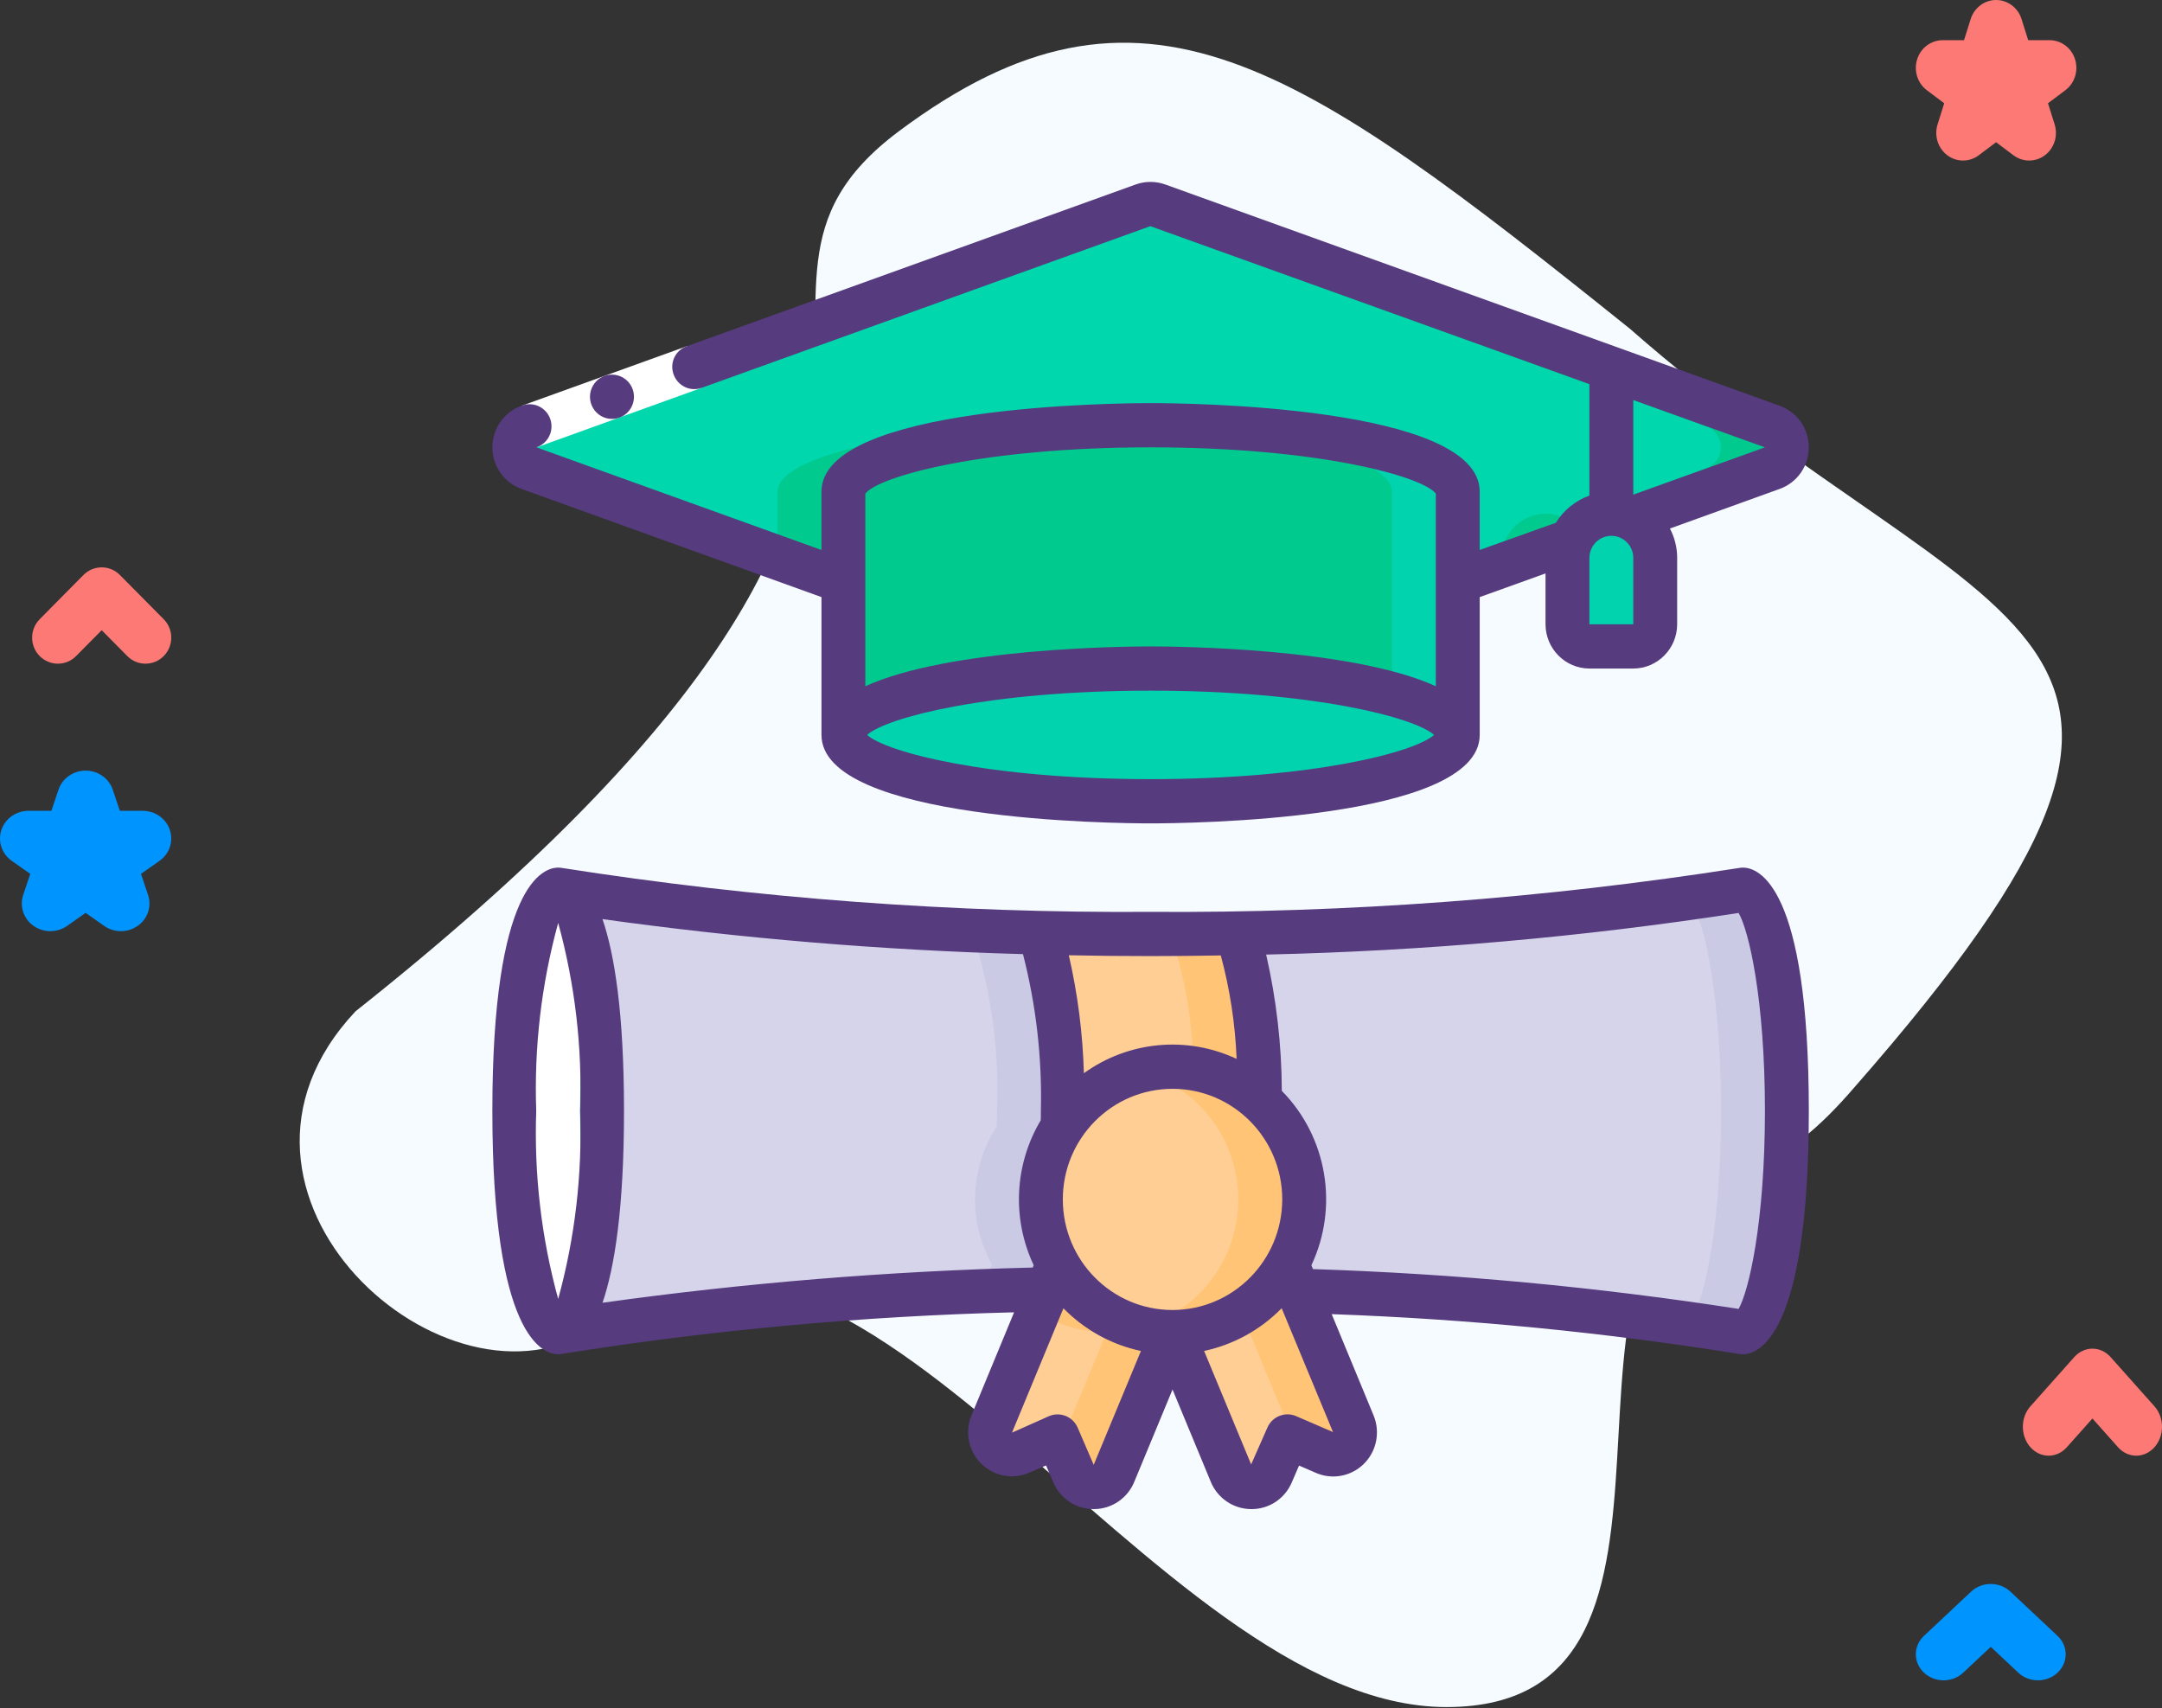 <svg width="243" height="192" viewBox="0 0 243 192" fill="none" xmlns="http://www.w3.org/2000/svg">
<rect x="0" y="0" width="243" height="192" fill="#333333" stroke="none"/>
<path d="M39.964 113.661C20.727 134.137 50.292 160.503 66.939 149.159C96.035 125.069 129.366 191.864 162.576 191.864C195.785 191.864 169.489 137.354 195.722 131.595C200.718 130.151 204.653 126.59 208.434 122.2C255.051 69.04 223.971 72.727 183.154 36.916C145.855 7.004 128.278 -5.61 101.023 14.757C75.271 34 120.445 49.887 39.964 113.661Z" fill="#F6FBFF"/>
<g clip-path="url(#clip0_140_5955)">
<path d="M199.185 52.616L183.402 58.309C182.697 57.928 181.909 57.732 181.109 57.737C179.132 57.748 177.35 58.939 176.571 60.771L163.846 65.345V55.251C163.846 51.124 148.384 47.793 129.321 47.793C110.258 47.793 94.796 51.124 94.796 55.251V65.345L59.457 52.616C58.481 52.259 57.832 51.325 57.832 50.279C57.832 49.233 58.481 48.299 59.457 47.942L128.458 23.081C129.016 22.882 129.626 22.882 130.184 23.081L199.185 47.942C200.161 48.299 200.81 49.233 200.81 50.279C200.81 51.325 200.161 52.259 199.185 52.616Z" fill="#00D7AD"/>
<path d="M121.923 47.793C102.86 47.793 87.397 51.124 87.397 55.251V62.68L94.796 65.345V55.251C94.796 51.395 108.298 48.236 125.622 47.838C124.407 47.808 123.174 47.793 121.923 47.793Z" fill="#00CA8E"/>
<path d="M199.185 47.942L130.184 23.081C129.626 22.882 129.017 22.882 128.458 23.081L125.622 24.103L191.787 47.942C192.762 48.299 193.412 49.233 193.412 50.279C193.412 51.325 192.762 52.259 191.787 52.616L176.004 58.309C175.299 57.928 174.511 57.732 173.711 57.737C171.734 57.748 169.952 58.939 169.173 60.771L163.846 62.685V65.345L176.571 60.771C177.35 58.939 179.132 57.748 181.109 57.737C181.909 57.732 182.697 57.928 183.402 58.309L199.185 52.616C200.161 52.259 200.81 51.325 200.81 50.279C200.81 49.233 200.161 48.299 199.185 47.942Z" fill="#00CA8E"/>
<path d="M67.669 124.863C67.669 137.99 65.647 148.755 63.082 149.65L62.737 149.725C60.024 149.725 57.805 138.587 57.805 124.863C57.805 111.14 60.024 100.002 62.737 100.002C62.834 100.024 62.933 100.04 63.033 100.052H63.057C65.622 100.922 67.669 111.687 67.669 124.863Z" fill="#00D3AE"/>
<path d="M67.669 124.863C67.669 137.99 65.647 148.755 63.082 149.65L62.737 149.725C60.024 149.725 57.805 138.587 57.805 124.863C57.805 111.14 60.024 100.002 62.737 100.002C62.834 100.024 62.933 100.04 63.033 100.052H63.057C65.622 100.922 67.669 111.687 67.669 124.863Z" fill="#00D3AE"/>
<path d="M200.838 124.863C200.838 138.587 198.618 149.725 195.905 149.725C179.355 147.058 162.648 145.497 145.893 145.051L144.685 142.117C148.093 136.016 146.819 128.345 141.627 123.695C141.823 117.31 140.905 110.939 138.914 104.875C158.003 104.636 177.049 103.007 195.905 100.002C198.618 100.002 200.838 111.14 200.838 124.863Z" fill="#D6D4EA"/>
<path d="M195.906 100.002C195.906 100.002 193.76 100.392 189.842 100.954C191.911 103.898 193.44 113.479 193.44 124.863C193.44 136.247 191.911 145.826 189.842 148.773C193.753 149.332 195.906 149.725 195.906 149.725C198.619 149.725 200.838 138.587 200.838 124.863C200.838 111.14 198.619 100.002 195.906 100.002Z" fill="#CACAE5"/>
<path d="M119.432 126.603C116.387 131.264 116.177 137.25 118.89 142.116L117.731 144.901C99.428 145.223 81.169 146.81 63.082 149.649C65.647 148.754 67.669 137.989 67.669 124.862C67.669 111.686 65.622 100.921 63.058 100.051C80.808 102.871 98.729 104.457 116.695 104.799C118.795 111.268 119.73 118.062 119.457 124.862C119.457 125.459 119.457 126.031 119.432 126.603Z" fill="#D6D4EA"/>
<path d="M119.457 124.862C119.73 118.062 118.795 111.268 116.695 104.799C98.729 104.457 80.808 102.871 63.058 100.051C63.617 100.327 64.064 100.789 64.325 101.358C79.247 103.288 94.257 104.436 109.297 104.799C111.396 111.268 112.332 118.062 112.059 124.862C112.059 125.459 112.059 126.031 112.034 126.603C108.988 131.264 108.779 137.25 111.492 142.116L110.332 144.901C94.949 145.242 79.594 146.397 64.33 148.361C64.07 148.92 63.63 149.374 63.082 149.649C81.169 146.81 99.428 145.223 117.731 144.901L118.89 142.116C116.177 137.25 116.387 131.264 119.432 126.603C119.457 126.031 119.457 125.459 119.457 124.862Z" fill="#CACAE5"/>
<path d="M141.627 123.695C138.937 121.228 135.425 119.87 131.788 119.892C126.813 119.897 122.172 122.418 119.433 126.604C119.457 126.032 119.457 125.461 119.457 124.864C119.73 118.064 118.795 111.269 116.695 104.801C120.74 104.925 124.957 104.975 129.322 104.975C132.602 104.975 135.808 104.95 138.915 104.875C140.906 110.94 141.824 117.31 141.627 123.695Z" fill="#FFCE94"/>
<path d="M134.123 120.11C136.92 120.535 139.53 121.782 141.627 123.695C141.824 117.31 140.905 110.94 138.915 104.875C136.52 104.932 134.051 104.955 131.551 104.964C133.208 109.841 134.077 114.955 134.123 120.11Z" fill="#FFC476"/>
<path d="M121.923 104.975C123.378 104.975 124.811 104.975 126.234 104.955C122.972 104.935 119.768 104.895 116.695 104.801C116.715 104.843 116.73 104.9 116.75 104.942C118.456 104.96 120.168 104.975 121.923 104.975Z" fill="#FFCE94"/>
<path d="M146.584 134.808C146.584 143.046 139.96 149.725 131.788 149.725C123.616 149.725 116.991 143.046 116.991 134.808C116.991 126.569 123.616 119.891 131.788 119.891C135.425 119.869 138.937 121.227 141.627 123.695C144.784 126.511 146.589 130.558 146.584 134.808Z" fill="#FFCE94"/>
<path d="M141.627 123.695C138.937 121.227 135.425 119.869 131.787 119.891C130.51 119.891 129.237 120.058 128.002 120.388C130.318 120.952 132.458 122.088 134.229 123.695C138.303 127.351 140.045 132.975 138.76 138.319C137.475 143.663 133.371 147.858 128.088 149.227C134.691 150.95 141.605 147.893 144.82 141.83C148.035 135.766 146.716 128.272 141.627 123.695Z" fill="#FFC476"/>
<path d="M131.788 149.725L125.228 165.561C124.863 166.5 123.972 167.124 122.971 167.141C121.971 167.157 121.06 166.563 120.666 165.636L118.865 161.459L114.722 163.249C113.811 163.652 112.749 163.459 112.034 162.761C111.32 162.062 111.096 160.998 111.467 160.067L117.731 144.902L118.89 142.117C121.51 146.816 126.441 149.724 131.788 149.725Z" fill="#FFCE94"/>
<path d="M111.467 161.459L111.346 161.511C111.448 161.977 111.682 162.404 112.019 162.739L111.467 161.459Z" fill="#00D7AD"/>
<path d="M118.89 142.117L117.731 144.902L116.653 147.51C118.978 148.959 121.657 149.726 124.389 149.725L119.211 162.245L120.666 165.636C121.06 166.563 121.971 167.157 122.972 167.141C123.972 167.124 124.863 166.5 125.228 165.561L131.788 149.725C126.441 149.724 121.51 146.816 118.89 142.117Z" fill="#FFC476"/>
<path d="M148.852 163.249L144.709 161.459L142.909 165.636C142.514 166.563 141.603 167.157 140.603 167.141C139.603 167.124 138.712 166.5 138.347 165.561L131.787 149.725C137.134 149.724 142.065 146.816 144.685 142.117L145.893 145.051L152.108 160.067C152.479 160.998 152.255 162.062 151.54 162.761C150.826 163.459 149.764 163.652 148.852 163.249Z" fill="#FFCE94"/>
<path d="M152.109 160.067L145.894 145.051L144.686 142.117C143.442 144.331 141.66 146.189 139.507 147.517L144.71 160.067C144.894 160.525 144.936 161.029 144.831 161.512L148.853 163.252C149.765 163.655 150.829 163.462 151.543 162.763C152.258 162.064 152.481 160.998 152.109 160.067Z" fill="#FFC476"/>
<path d="M129.321 90.058C148.389 90.058 163.846 86.718 163.846 82.599C163.846 78.48 148.389 75.141 129.321 75.141C110.253 75.141 94.796 78.48 94.796 82.599C94.796 86.718 110.253 90.058 129.321 90.058Z" fill="#00D3AE"/>
<path d="M163.846 55.251V82.599C163.846 78.472 148.384 75.141 129.321 75.141C110.258 75.141 94.796 78.472 94.796 82.599V55.251C94.796 51.124 110.258 47.793 129.321 47.793C148.384 47.793 163.846 51.124 163.846 55.251Z" fill="#00CA8E"/>
<path d="M129.321 47.793C128.07 47.793 126.837 47.808 125.622 47.838C142.946 48.236 156.448 51.395 156.448 55.251V77.992C161.067 79.26 163.846 80.856 163.846 82.599V55.251C163.846 51.124 148.384 47.793 129.321 47.793Z" fill="#00D3AE"/>
<path d="M186.041 62.709V70.167C186.041 71.54 184.937 72.653 183.575 72.653H178.643C177.281 72.653 176.177 71.54 176.177 70.167V62.709C176.177 59.963 178.385 57.736 181.109 57.736C181.909 57.731 182.697 57.928 183.402 58.308C185.022 59.17 186.037 60.863 186.041 62.709Z" fill="#00D3AE"/>
<path d="M62.737 149.725L63.082 149.65C63.822 149.521 65.795 149.193 68.794 148.763C66.73 145.807 65.203 136.232 65.203 124.863C65.203 113.494 66.732 103.903 68.799 100.957C65.76 100.519 63.775 100.181 63.057 100.052H63.033C62.933 100.04 62.834 100.024 62.737 100.002C60.024 100.002 57.805 111.14 57.805 124.863C57.805 138.587 60.024 149.725 62.737 149.725Z" fill="white"/>
<path d="M58.632 45.605L77.216 38.903L78.878 43.587L60.294 50.289L58.632 45.605Z" fill="white"/>
<path d="M200.024 45.605L130.998 20.744C129.907 20.346 128.711 20.346 127.62 20.744L77.188 38.917C76.572 39.133 76.068 39.589 75.79 40.182C75.512 40.776 75.482 41.459 75.708 42.075C75.926 42.699 76.382 43.21 76.974 43.495C77.566 43.779 78.247 43.814 78.865 43.591L129.297 25.418L178.643 43.169V55.699C177.081 56.263 175.752 57.34 174.87 58.757L166.313 61.815V55.251C166.313 45.58 133.119 45.307 129.321 45.307C125.523 45.307 92.33 45.58 92.33 55.251V61.815L60.295 50.279C61.148 49.995 61.78 49.267 61.946 48.378C62.112 47.488 61.785 46.578 61.093 46.002C60.402 45.425 59.454 45.273 58.618 45.605C56.654 46.305 55.34 48.178 55.34 50.279C55.34 52.38 56.654 54.253 58.618 54.953L92.33 67.11V82.599C92.33 92.27 125.523 92.543 129.321 92.543C133.119 92.543 166.313 92.27 166.313 82.599V67.11L173.711 64.45V70.168C173.719 72.911 175.922 75.132 178.643 75.14H183.575C186.296 75.132 188.499 72.911 188.507 70.168V62.71C188.507 61.557 188.228 60.422 187.694 59.403L200.024 54.953C201.989 54.253 203.303 52.38 203.303 50.279C203.303 48.178 201.989 46.305 200.024 45.605ZM129.321 87.571C111.072 87.571 99.605 84.538 97.459 82.599C99.605 80.659 111.072 77.626 129.321 77.626C147.57 77.626 159.038 80.659 161.183 82.599C159.038 84.538 147.57 87.571 129.321 87.571ZM161.38 77.129C151.985 72.828 132.182 72.654 129.321 72.654C126.461 72.654 106.658 72.828 97.262 77.129V55.475C98.742 53.561 110.382 50.279 129.321 50.279C148.261 50.279 159.901 53.561 161.38 55.475V77.129ZM183.575 70.168H178.643V62.71C178.643 61.337 179.747 60.224 181.109 60.224C182.471 60.224 183.575 61.337 183.575 62.71V70.168ZM183.575 55.599V44.959L198.372 50.279L183.575 55.599Z" fill="#563B7F"/>
<path d="M68.789 47.082C67.908 47.086 67.091 46.616 66.647 45.849C66.203 45.082 66.198 44.135 66.635 43.363C67.072 42.592 67.883 42.114 68.764 42.109H68.789C70.151 42.109 71.255 43.222 71.255 44.596C71.255 45.969 70.151 47.082 68.789 47.082Z" fill="#563B7F"/>
<path d="M195.906 97.516C195.758 97.515 195.61 97.528 195.464 97.555C173.584 100.985 151.465 102.634 129.321 102.488C107.178 102.634 85.059 100.985 63.179 97.555C63.033 97.53 62.885 97.517 62.737 97.516C61.011 97.516 55.339 99.487 55.339 124.863C55.339 150.239 61.011 152.211 62.737 152.211C62.885 152.207 63.033 152.192 63.179 152.166C79.992 149.481 96.963 147.921 113.98 147.497L109.166 159.137C108.427 161.001 108.876 163.13 110.305 164.529C111.733 165.928 113.858 166.319 115.684 165.519L117.571 164.706L118.387 166.598C119.158 168.432 120.946 169.621 122.922 169.614H122.984C124.975 169.598 126.76 168.373 127.504 166.511L131.788 156.174L136.056 166.471C136.794 168.35 138.587 169.593 140.591 169.614H140.665C142.628 169.622 144.406 168.448 145.183 166.63L146.007 164.723L147.864 165.526C149.698 166.343 151.841 165.954 153.277 164.544C154.714 163.134 155.157 160.985 154.397 159.115L149.677 147.703C165.02 148.251 180.315 149.745 195.477 152.178C195.619 152.202 195.762 152.213 195.906 152.211C197.632 152.211 203.304 150.239 203.304 124.863C203.304 99.487 197.632 97.516 195.906 97.516ZM129.321 107.46C132.017 107.46 134.633 107.43 137.213 107.386C138.237 111.182 138.834 115.082 138.991 119.013C133.399 116.392 126.841 117.007 121.825 120.622C121.698 116.157 121.131 111.717 120.13 107.366C123.118 107.429 126.181 107.46 129.321 107.46ZM62.737 145.995C60.848 139.12 60.016 131.993 60.271 124.863C60.016 117.733 60.848 110.606 62.737 103.731C64.627 110.606 65.458 117.733 65.203 124.863C65.458 131.993 64.627 139.12 62.737 145.995ZM67.719 146.428C69.068 142.475 70.135 135.877 70.135 124.863C70.135 113.85 69.068 107.251 67.716 103.303C83.387 105.485 99.165 106.799 114.979 107.239C116.458 112.991 117.135 118.923 116.991 124.863C116.991 125.224 116.991 125.567 116.976 125.912C114.017 130.864 113.719 136.981 116.182 142.201L116.074 142.465C99.894 142.865 83.75 144.186 67.719 146.423V146.428ZM122.927 164.641L121.127 160.465C120.585 159.21 119.141 158.633 117.894 159.172L113.743 161.021L119.526 147.044C121.9 149.47 124.929 151.138 128.236 151.843L122.927 164.641ZM131.788 147.238C124.978 147.238 119.457 141.673 119.457 134.808C119.457 127.942 124.978 122.377 131.788 122.377C138.597 122.377 144.118 127.942 144.118 134.808C144.11 141.67 138.594 147.23 131.788 147.238ZM149.825 160.957L145.681 159.167C144.435 158.628 142.99 159.205 142.448 160.46L140.624 164.594L135.336 151.838C138.646 151.133 141.677 149.464 144.054 147.037L149.825 160.957ZM195.413 147.114C179.569 144.656 163.593 143.161 147.571 142.639L147.395 142.211C150.497 135.623 149.167 127.781 144.071 122.606C144.052 117.45 143.461 112.312 142.31 107.289C160.093 106.887 177.831 105.324 195.413 102.61C196.557 104.569 198.372 112.318 198.372 124.863C198.372 137.408 196.545 145.155 195.413 147.114Z" fill="#563B7F"/>
</g>
<path d="M229.055 188.858C228.257 188.858 227.458 188.572 226.85 188.001L223.753 185.096L220.656 188.001C219.439 189.144 217.463 189.144 216.246 188.001C215.027 186.858 215.027 185.005 216.246 183.863L221.548 178.888C222.765 177.746 224.741 177.746 225.958 178.888L231.26 183.863C232.478 185.006 232.478 186.859 231.26 188.001C230.652 188.572 229.853 188.858 229.055 188.858Z" fill="#0094FF"/>
<path d="M13.588 104.658C12.927 104.658 12.264 104.46 11.703 104.064L9.623 102.6L7.544 104.064C6.419 104.856 4.897 104.856 3.773 104.064C2.649 103.273 2.178 101.869 2.608 100.588L3.402 98.219L1.323 96.755C0.198 95.963 -0.272 94.56 0.157 93.279C0.587 91.998 1.818 91.131 3.208 91.131H5.779L6.573 88.761C7.002 87.481 8.234 86.613 9.624 86.613C11.013 86.613 12.245 87.481 12.674 88.761L13.469 91.131H16.039C17.429 91.131 18.661 91.998 19.09 93.279C19.52 94.56 19.05 95.963 17.926 96.755L15.846 98.219L16.64 100.588C17.07 101.869 16.599 103.273 15.475 104.064C14.912 104.46 14.249 104.658 13.588 104.658Z" fill="#0094FF"/>
<path d="M228.07 18.044C227.45 18.044 226.829 17.847 226.302 17.451L224.354 15.986L222.404 17.451C221.35 18.242 219.923 18.242 218.869 17.451C217.815 16.659 217.374 15.256 217.777 13.975L218.521 11.606L216.571 10.141C215.518 9.35 215.077 7.947 215.48 6.666C215.882 5.385 217.037 4.518 218.34 4.518H220.749L221.494 2.148C221.897 0.867 223.052 0 224.354 0C225.657 0 226.812 0.867 227.214 2.148L227.959 4.517H230.369C231.672 4.517 232.827 5.384 233.229 6.665C233.632 7.946 233.191 9.349 232.137 10.141L230.187 11.605L230.931 13.975C231.334 15.255 230.893 16.659 229.839 17.45C229.311 17.847 228.69 18.044 228.07 18.044Z" fill="#FC7975"/>
<path d="M16.353 74.594C15.612 74.594 14.87 74.309 14.306 73.737L11.43 70.832L8.554 73.737C7.424 74.88 5.589 74.88 4.459 73.737C3.328 72.594 3.328 70.742 4.459 69.599L9.382 64.624C10.512 63.482 12.347 63.482 13.477 64.624L18.401 69.599C19.532 70.742 19.532 72.595 18.401 73.737C17.836 74.309 17.094 74.594 16.353 74.594Z" fill="#FC7975"/>
<path d="M240.104 163.612C239.363 163.612 238.621 163.294 238.056 162.66L235.181 159.432L232.305 162.66C231.175 163.929 229.34 163.929 228.21 162.66C227.079 161.39 227.079 159.331 228.21 158.062L233.133 152.534C234.263 151.265 236.098 151.265 237.228 152.534L242.152 158.062C243.283 159.332 243.283 161.39 242.152 162.66C241.587 163.294 240.845 163.612 240.104 163.612Z" fill="#FC7975"/>
<defs>
<clipPath id="clip0_140_5955">
<rect width="147.965" height="149.168" fill="white" transform="translate(55.339 20.445)"/>
</clipPath>
</defs>
</svg>
